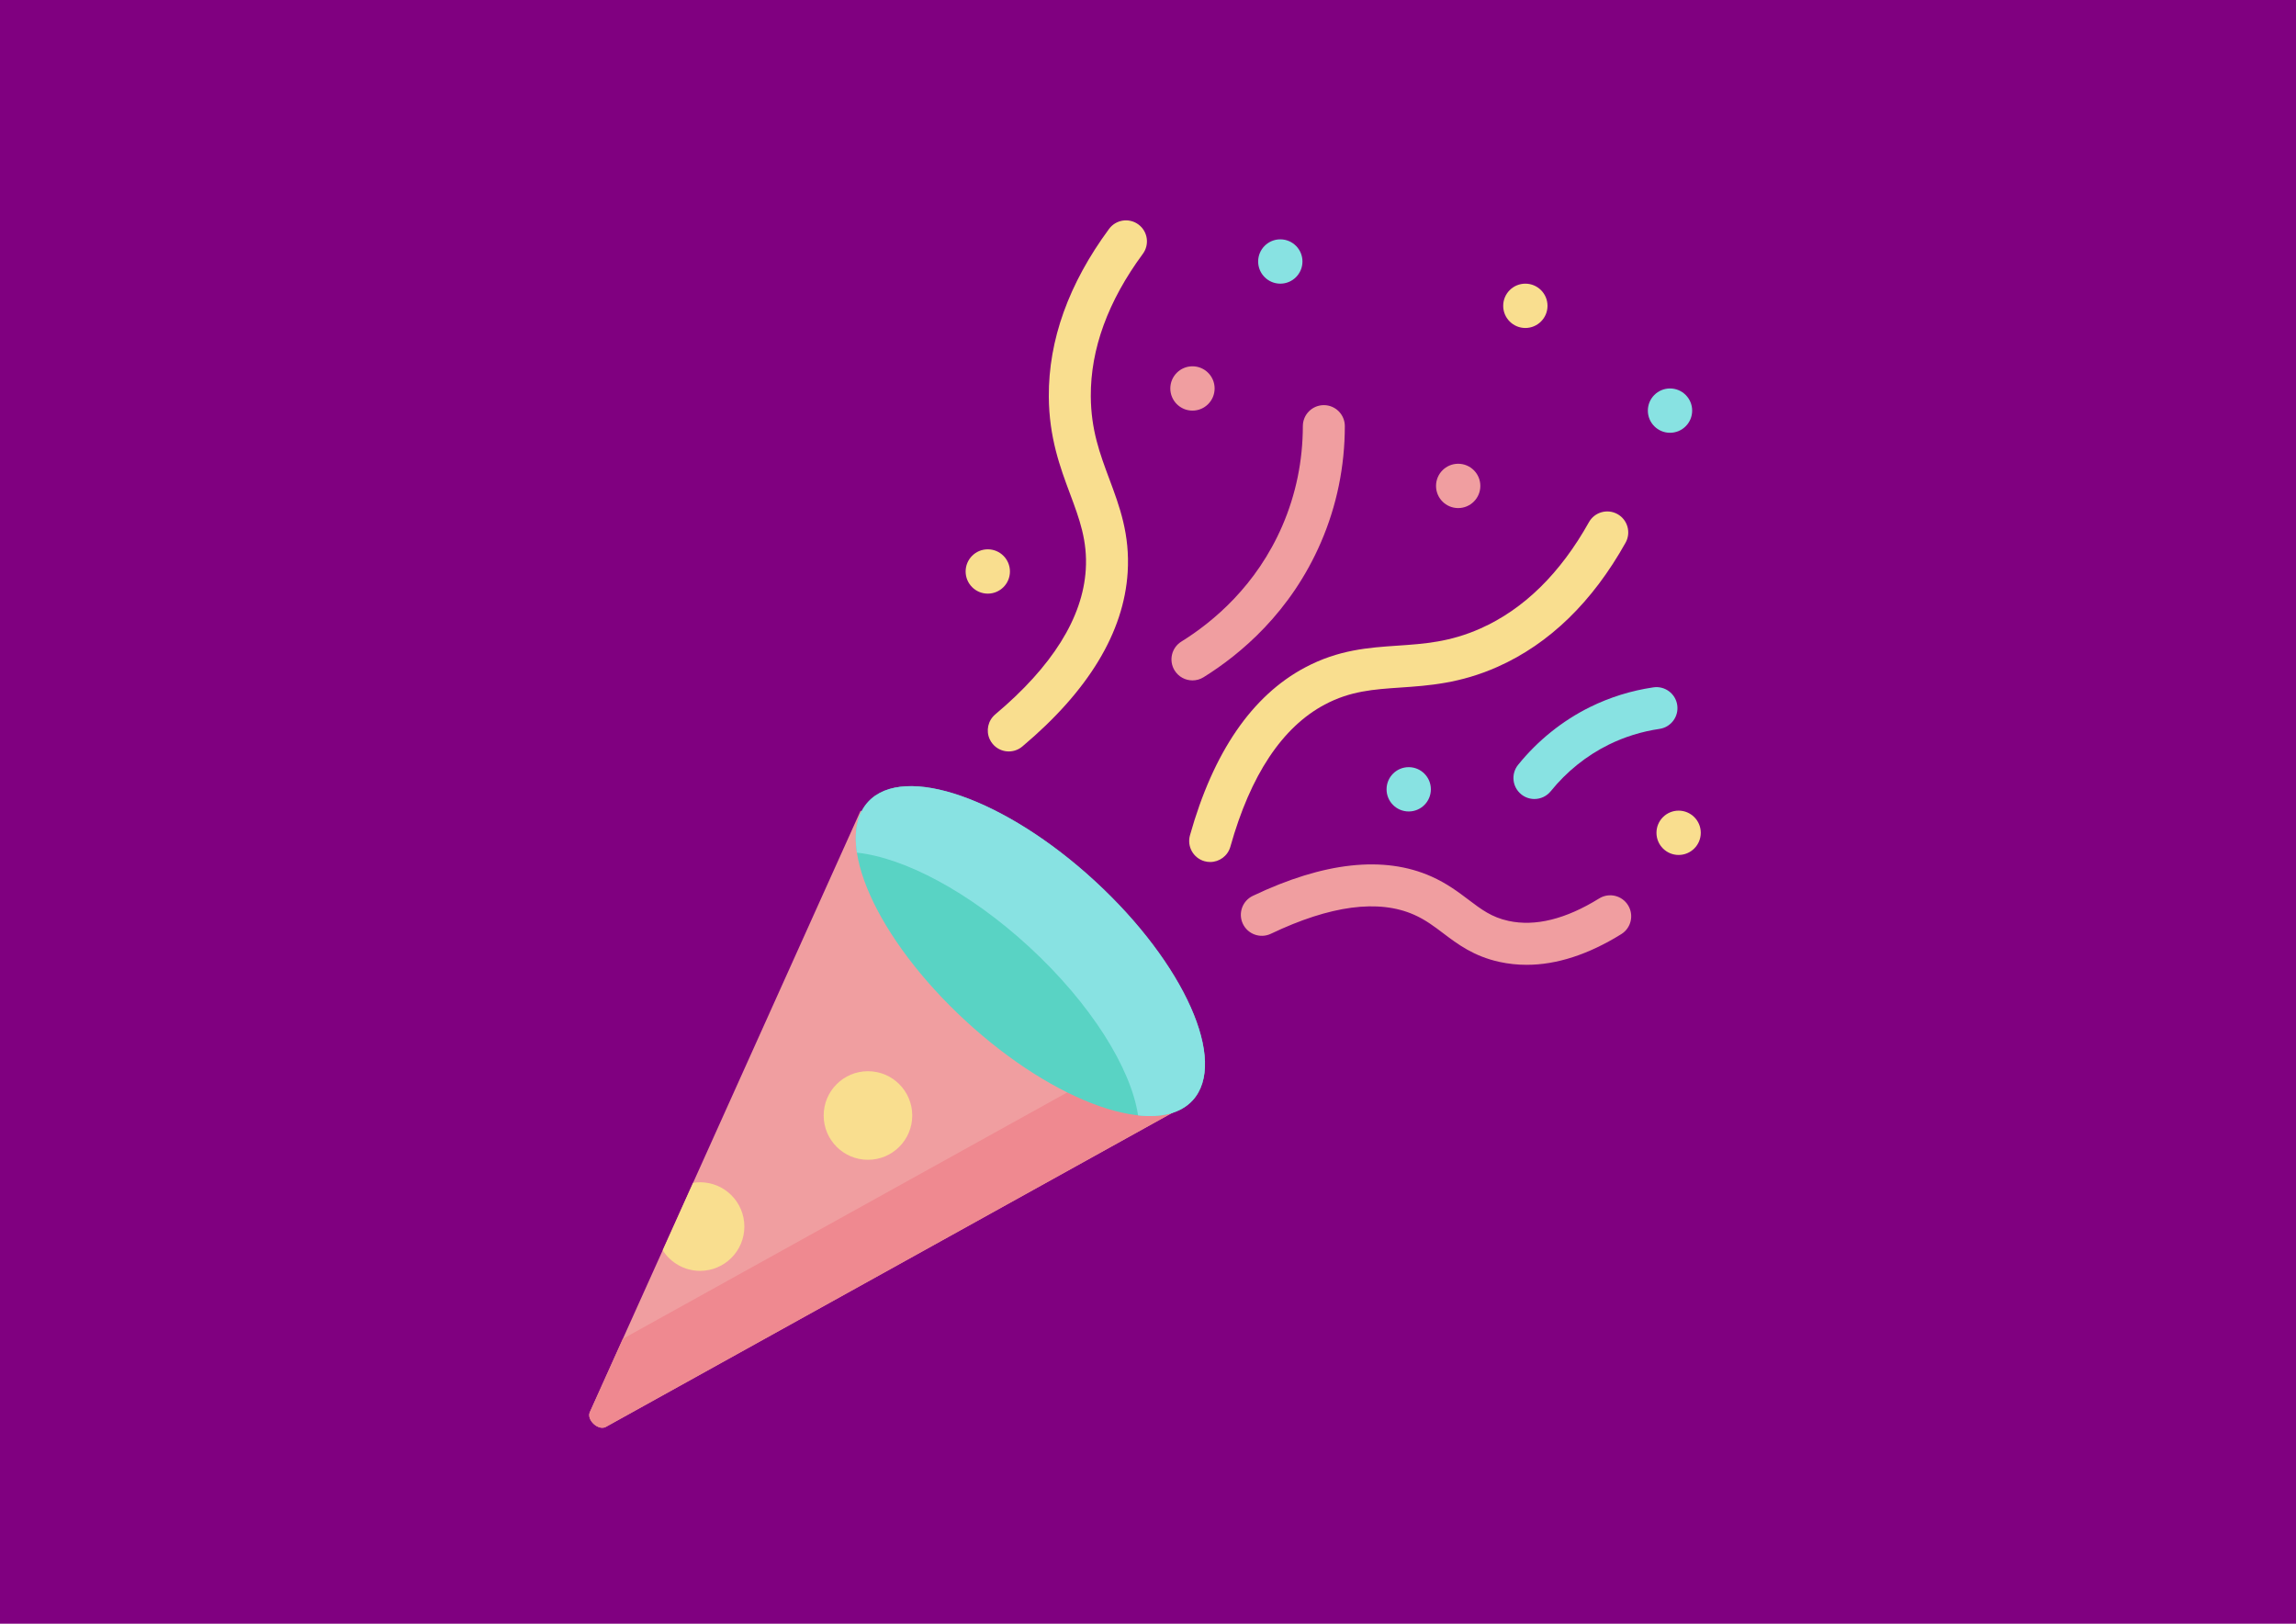 <svg height="210mm" viewBox="0 0 297 210" width="297mm" xmlns="http://www.w3.org/2000/svg"><path d="m-1.549-.887h299.404v215.021h-299.404z" fill="#800080" stroke-width=".265"/><g transform="matrix(.305 0 0 .305 70.031 28.501)"><path d="m271.992 375.99-244.647 135.632c-3.161 1.752-8.283-2.96-6.798-6.255l114.85-255.065" fill="#f09ea0"/><path d="m249.373 355.176-214.825 119.098-14.001 31.094c-1.484 3.297 3.636 8.008 6.799 6.255l244.647-135.633z" fill="#ef8990"/><ellipse cx="207.387" cy="309.895" fill="#59d3c4" rx="40.387" ry="93.5" transform="matrix(.677 -.736 .736 .677 -161.084 252.682)"/><path d="m234.73 280.166c-37.998-34.964-81.046-50-96.15-33.585-4.671 5.076-6.115 12.571-4.768 21.529 20.053 2.145 47.666 16.588 73.038 39.934 26.248 24.151 43.211 51.489 46.22 71.5 9.978 1.067 18.093-.895 23.112-6.35 15.106-16.414-3.454-58.065-41.452-93.028z" fill="#88e2e2"/><circle cx="138.504" cy="379.578" fill="#f9de8f" r="18.782"/><path d="m67.305 445.452c10.373 0 18.782-8.409 18.782-18.782s-8.409-18.782-18.782-18.782c-1.017 0-2.009.103-2.982.259l-12.866 28.573c3.332 5.243 9.176 8.732 15.848 8.732z" fill="#f9de8f"/><path d="m276.14 195.076c-2.976 0-5.885-1.492-7.572-4.206-2.595-4.178-1.312-9.668 2.865-12.262 13.482-8.375 31.86-23.705 42.852-49.18 5.723-13.265 8.638-27.46 8.663-42.19.008-4.912 3.992-8.888 8.904-8.888h.015c4.917.008 8.896 4.001 8.888 8.919-.027 17.159-3.433 33.717-10.118 49.215-12.82 29.709-34.16 47.532-49.805 57.251-1.464.908-3.088 1.341-4.692 1.341z" fill="#f09ea0"/><path d="m283.649 272.084c-.797 0-1.606-.108-2.41-.334-4.734-1.327-7.494-6.243-6.166-10.977 9.902-35.291 26.337-59.243 48.847-71.194 14.197-7.54 26.912-8.403 39.209-9.24 11.42-.775 22.208-1.509 35.216-7.307 18.331-8.17 33.787-23.325 45.939-45.047 2.399-4.289 7.822-5.822 12.117-3.424 4.29 2.4 5.823 7.827 3.423 12.118-14.068 25.147-32.314 42.85-54.231 52.618-15.896 7.085-29.369 8-41.257 8.809-11.388.774-21.224 1.444-32.067 7.2-18.042 9.578-31.519 29.858-40.054 60.277-1.102 3.929-4.675 6.501-8.566 6.501z" fill="#f9de8f"/><path d="m190.114 219.972c.329.725.761 1.419 1.299 2.057 3.163 3.766 8.779 4.251 12.543 1.087 28.06-23.581 43.098-48.435 44.695-73.872 1.009-16.043-3.451-27.982-7.763-39.528-4.005-10.723-7.789-20.852-7.875-35.094-.122-20.069 7.306-40.402 22.078-60.434 2.917-3.956 2.076-9.527-1.882-12.451-3.958-2.918-9.532-2.075-12.451 1.883-17.102 23.19-25.698 47.115-25.552 71.11.106 17.402 4.83 30.054 9 41.215 3.994 10.693 7.442 19.929 6.673 32.181-1.28 20.387-14.192 41.03-38.379 61.357-3.126 2.629-3.991 6.945-2.386 10.489z" fill="#f9de8f"/><path d="m417.858 315.683c-3.913 0-7.756-.412-11.526-1.235-10.938-2.387-17.783-7.566-23.824-12.134-3.885-2.939-7.556-5.715-12.33-7.839-15.078-6.704-35.532-4.001-60.791 8.042-4.442 2.113-9.754.232-11.869-4.206-2.115-4.439-.233-9.752 4.206-11.869 30.172-14.382 55.638-17.154 75.691-8.236 6.646 2.955 11.527 6.648 15.835 9.905 5.456 4.128 9.765 7.386 16.88 8.939 11.36 2.479 24.31-.719 38.483-9.51 4.178-2.592 9.668-1.307 12.258 2.873 2.593 4.179 1.307 9.668-2.873 12.258-13.954 8.658-27.408 13.012-40.14 13.012z" fill="#f09ea0"/><path d="m421.163 245.37c-1.962 0-3.937-.645-5.583-1.973-3.829-3.088-4.428-8.692-1.341-12.52 8.289-10.279 18.851-18.758 30.542-24.518 8.442-4.16 17.477-6.964 26.854-8.335 4.871-.709 9.387 2.654 10.099 7.521s-2.656 9.387-7.521 10.099c-7.537 1.103-14.791 3.352-21.561 6.69-9.386 4.625-17.876 11.445-24.552 19.723-1.76 2.179-4.336 3.313-6.937 3.313z" fill="#88e2e2"/><path d="m367.85 250.656c-5.187 0-9.397-4.211-9.397-9.397s4.21-9.397 9.397-9.397 9.397 4.211 9.397 9.397c-.001 5.187-4.21 9.397-9.397 9.397z" fill="#88e2e2"/><path d="m388.829 122.001c-5.187 0-9.397-4.211-9.397-9.397s4.21-9.397 9.397-9.397 9.397 4.211 9.397 9.397c.001 5.186-4.21 9.397-9.397 9.397z" fill="#f09ea0"/><path d="m313.389 26.84c-5.187 0-9.397-4.211-9.397-9.397s4.21-9.397 9.397-9.397 9.397 4.211 9.397 9.397-4.21 9.397-9.397 9.397z" fill="#88e2e2"/><path d="m478.668 90.072c-5.187 0-9.397-4.211-9.397-9.397s4.21-9.397 9.397-9.397 9.397 4.211 9.397 9.397c.001 5.186-4.209 9.397-9.397 9.397z" fill="#88e2e2"/><path d="m417.315 45.633c-5.187 0-9.397-4.211-9.397-9.397s4.21-9.397 9.397-9.397 9.397 4.211 9.397 9.397-4.211 9.397-9.397 9.397z" fill="#f9de8f"/><path d="m276.132 80.674c-5.187 0-9.397-4.211-9.397-9.397s4.21-9.397 9.397-9.397c5.188 0 9.397 4.211 9.397 9.397s-4.209 9.397-9.397 9.397z" fill="#f09ea0"/><g fill="#f9de8f"><path d="m482.321 269.097c-5.187 0-9.397-4.211-9.397-9.397s4.21-9.397 9.397-9.397 9.397 4.211 9.397 9.397c-.001 5.186-4.21 9.397-9.397 9.397z"/><path d="m189.325 158.283c-5.187 0-9.397-4.211-9.397-9.397 0-5.187 4.21-9.397 9.397-9.397 5.188 0 9.397 4.211 9.397 9.397 0 5.187-4.211 9.397-9.397 9.397z"/></g></g></svg>